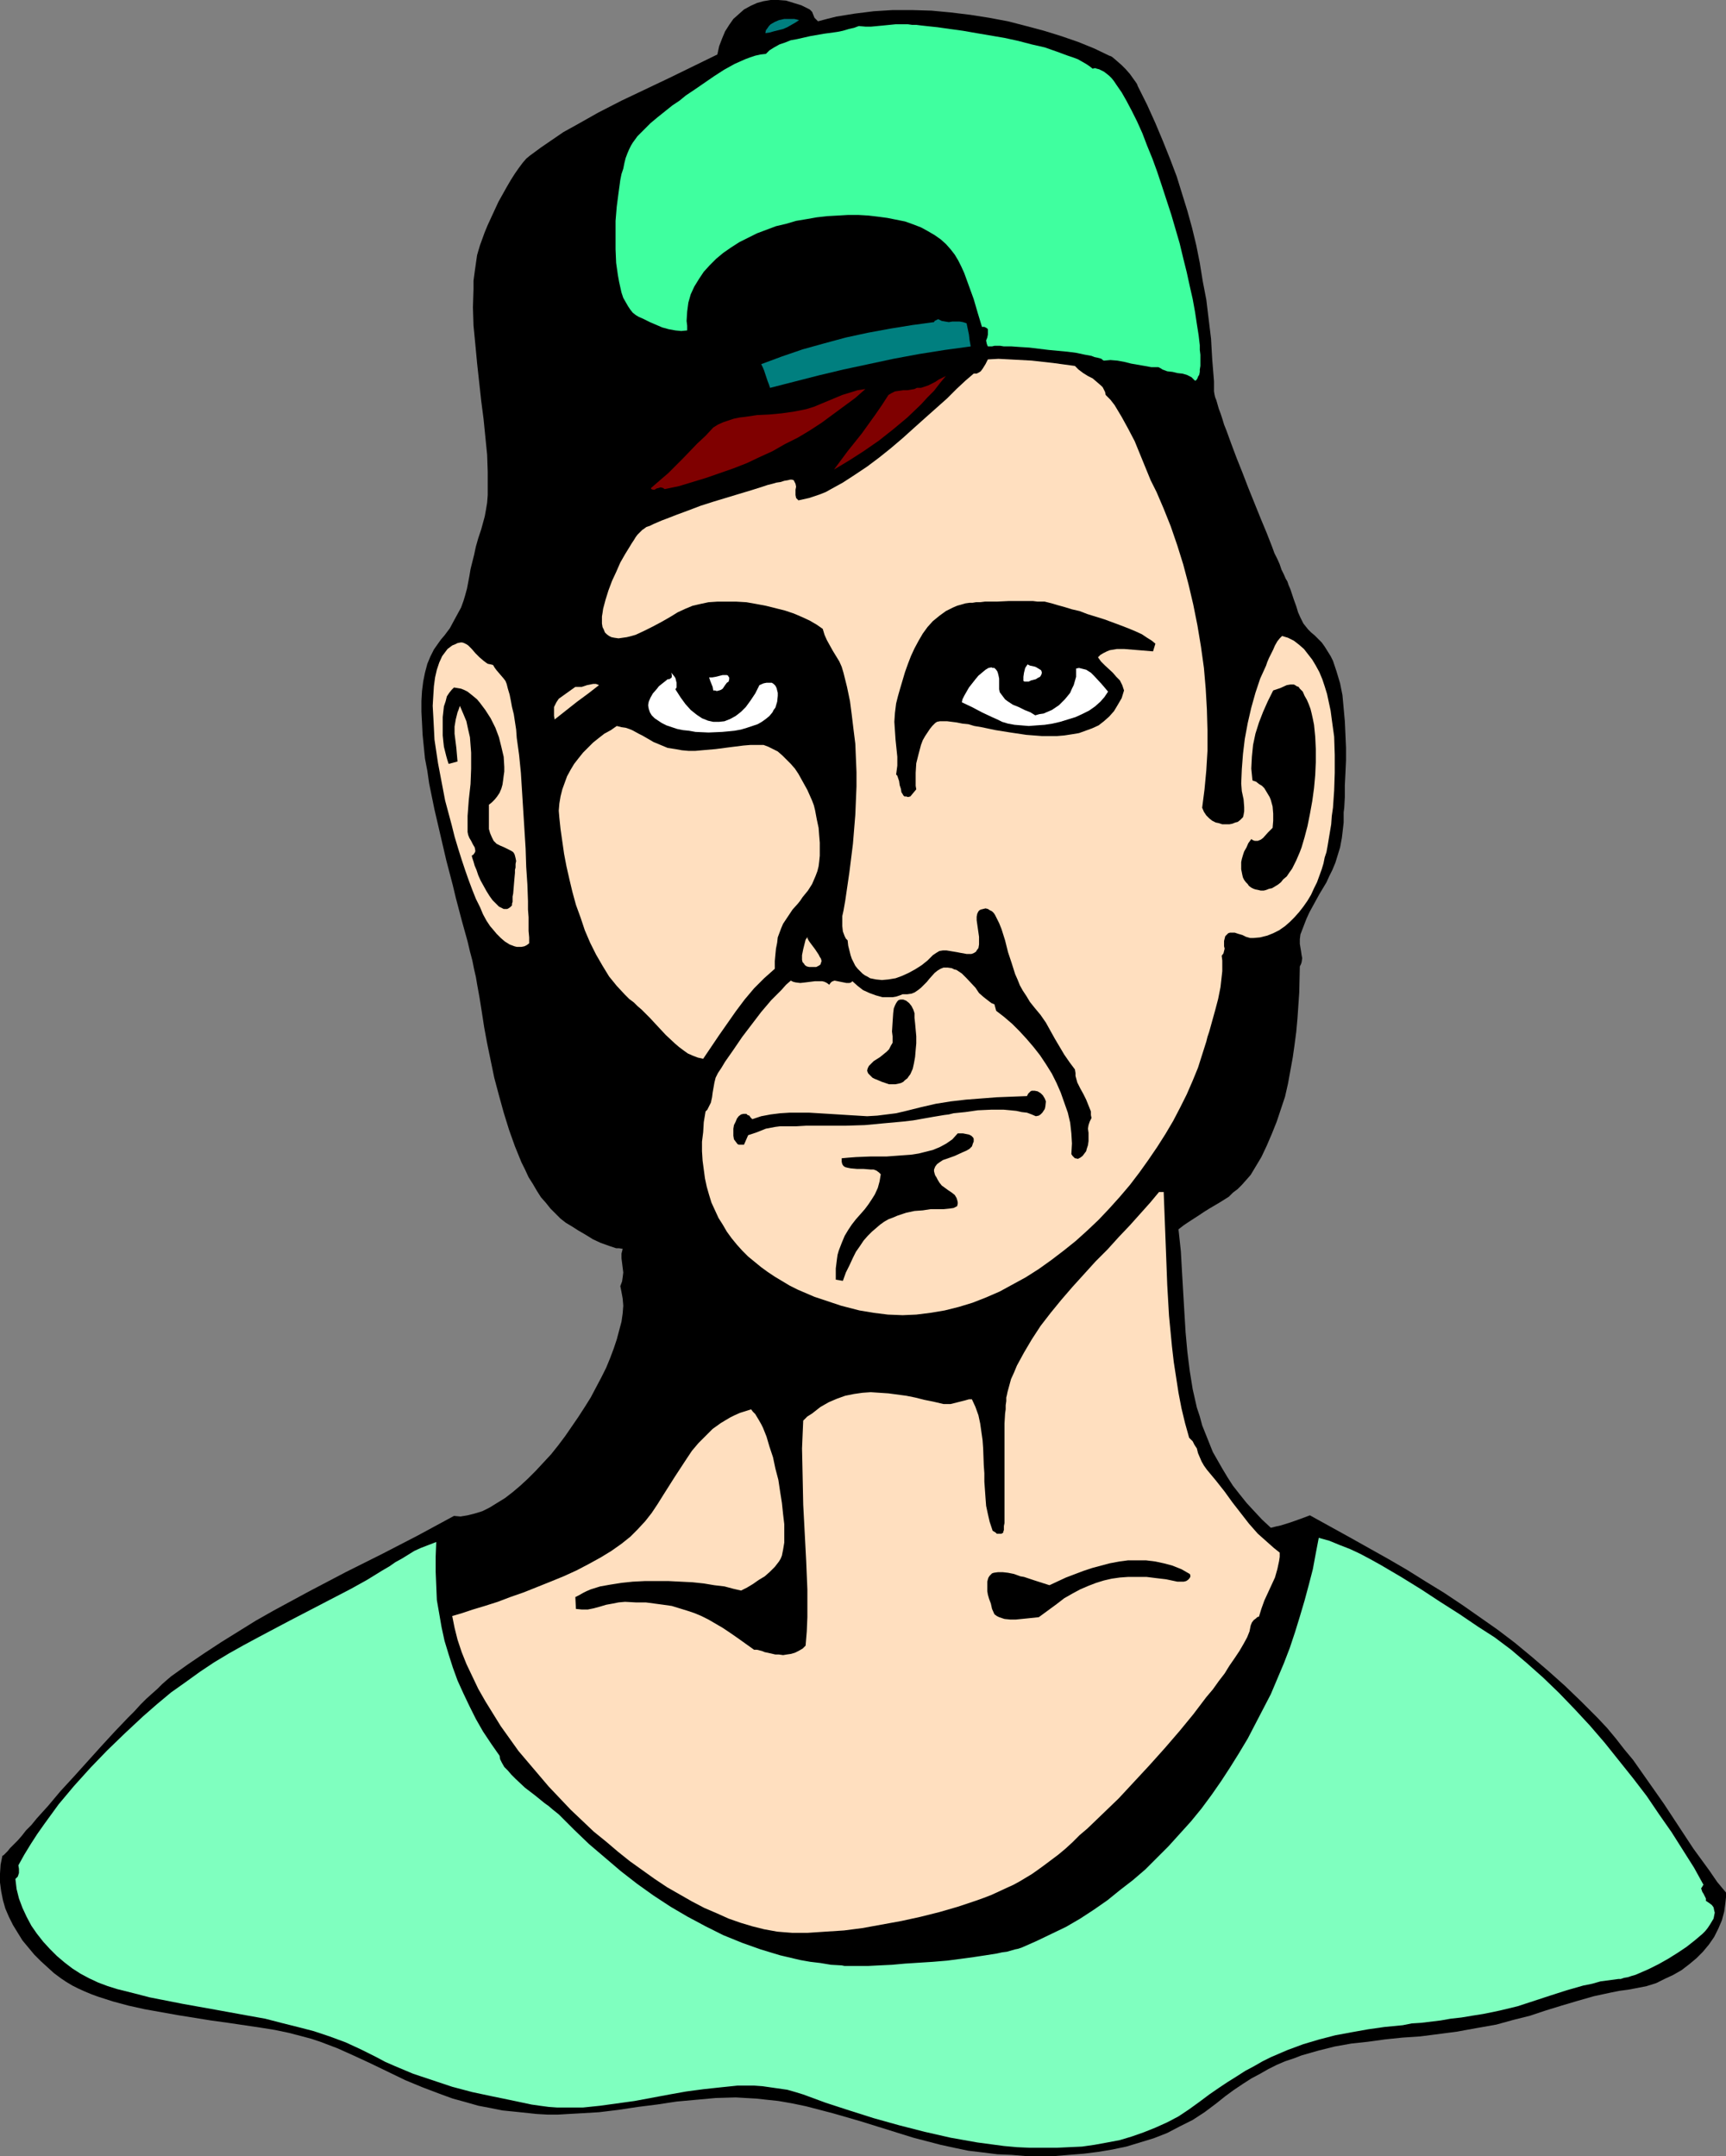 <?xml version="1.0" encoding="UTF-8" standalone="no"?>
<svg
   version="1.0"
   width="124.652mm"
   height="155.668mm"
   id="svg24"
   sodipodi:docname="Green Shirt.wmf"
   xmlns:inkscape="http://www.inkscape.org/namespaces/inkscape"
   xmlns:sodipodi="http://sodipodi.sourceforge.net/DTD/sodipodi-0.dtd"
   xmlns="http://www.w3.org/2000/svg"
   xmlns:svg="http://www.w3.org/2000/svg">
  <rect width="100%" height="100%" fill="#808080" stroke="none"/>
  <sodipodi:namedview
     id="namedview24"
     pagecolor="#ffffff"
     bordercolor="#000000"
     borderopacity="0.25"
     inkscape:showpageshadow="2"
     inkscape:pageopacity="0.0"
     inkscape:pagecheckerboard="0"
     inkscape:deskcolor="#d1d1d1"
     inkscape:document-units="mm" />
  <defs
     id="defs1">
    <pattern
       id="WMFhbasepattern"
       patternUnits="userSpaceOnUse"
       width="6"
       height="6"
       x="0"
       y="0" />
  </defs>
  <path
     style="fill:#000000;fill-opacity:1;fill-rule:evenodd;stroke:none"
     d="m 223.284,5.817 2.423,-0.646 2.585,-0.646 5.009,-0.808 5.17,-0.646 5.17,-0.323 h 5.332 l 5.332,0.162 5.17,0.485 5.332,0.646 5.17,0.808 5.17,0.97 5.009,1.293 4.847,1.293 4.685,1.454 4.685,1.616 4.362,1.778 4.039,1.939 0.485,0.162 0.485,0.323 1.131,0.97 1.293,1.131 1.131,1.131 1.131,1.293 0.808,1.131 0.808,1.131 0.323,0.485 0.162,0.485 2.585,5.171 2.262,5.009 2.1,5.009 1.939,4.848 1.777,4.686 1.454,4.686 1.454,4.686 1.293,4.686 1.131,4.686 0.969,4.848 0.808,5.009 0.969,5.009 0.646,5.333 0.646,5.333 0.323,5.656 0.485,5.979 v 2.747 l 0.162,0.97 0.162,0.646 0.323,0.808 0.323,1.131 0.323,1.131 0.485,1.293 0.485,1.454 0.485,1.616 0.646,1.616 0.646,1.778 0.646,1.778 1.454,3.878 1.616,4.04 1.616,4.201 3.393,8.403 1.616,3.878 1.454,3.717 0.646,1.778 0.808,1.616 0.646,1.454 0.485,1.454 0.646,1.293 0.485,1.131 0.485,0.808 0.323,0.97 0.485,1.131 0.323,0.97 0.646,1.939 0.646,1.778 0.485,1.616 0.646,1.454 0.808,1.616 0.646,0.808 0.646,0.808 0.808,0.808 0.969,0.808 0.969,0.97 0.969,0.97 0.808,1.131 0.808,1.293 0.808,1.293 0.646,1.293 0.485,1.454 0.485,1.454 0.969,3.232 0.646,3.232 0.323,3.555 0.323,3.555 0.162,3.555 0.162,3.717 v 3.393 l -0.162,3.555 -0.162,3.232 v 3.232 l -0.162,2.909 -0.162,1.293 v 1.293 1.454 l -0.162,1.454 -0.323,2.747 -0.485,2.585 -0.646,2.101 -0.646,2.101 -0.808,1.939 -0.808,1.616 -0.808,1.778 -1.939,3.232 -1.777,3.232 -0.969,1.778 -0.808,1.778 -0.808,2.101 -0.808,2.101 -0.162,1.293 v 1.293 l 0.162,0.97 0.162,0.97 0.162,1.131 0.162,0.808 -0.162,1.131 -0.162,0.485 -0.323,0.646 -0.162,7.11 -0.485,7.11 -0.323,3.555 -0.485,3.717 -0.485,3.393 -0.646,3.555 -0.646,3.555 -0.808,3.555 -1.131,3.393 -1.131,3.393 -1.293,3.232 -1.454,3.393 -1.454,3.07 -1.939,3.232 -0.969,1.616 -1.131,1.293 -1.293,1.454 -1.131,1.131 -1.293,0.97 -1.131,1.131 -2.585,1.616 -2.747,1.616 -1.293,0.808 -1.454,0.97 -2.747,1.778 -1.454,0.97 -1.454,1.131 0.646,5.979 0.323,5.817 0.323,5.494 0.323,5.494 0.323,5.333 0.485,5.332 0.646,5.171 0.808,5.009 1.131,5.009 0.808,2.424 0.646,2.424 0.969,2.424 0.969,2.424 0.969,2.424 1.293,2.262 1.293,2.262 1.454,2.424 1.454,2.262 1.777,2.262 1.939,2.424 1.939,2.101 2.262,2.424 2.423,2.262 1.293,-0.323 1.454,-0.323 2.585,-0.808 2.747,-0.97 2.585,-0.97 10.825,5.979 10.663,5.979 5.009,2.909 5.17,3.232 5.009,3.07 4.847,3.232 4.847,3.393 4.847,3.393 4.685,3.555 4.685,3.878 4.524,3.878 4.524,4.04 4.362,4.201 4.524,4.525 2.585,2.747 2.423,2.909 2.262,2.909 2.423,2.909 4.201,5.979 4.201,5.979 4.039,6.14 4.039,6.14 4.362,5.979 2.1,3.07 2.423,2.909 v 1.293 l -0.162,1.454 -0.323,2.424 -0.646,2.424 -0.969,2.262 -1.131,2.262 -1.454,2.101 -1.616,1.939 -1.777,1.778 -1.939,1.616 -2.1,1.616 -2.262,1.293 -2.423,1.131 -2.262,1.131 -2.585,0.808 -2.423,0.485 -2.585,0.485 -2.423,0.323 -2.423,0.485 -4.524,0.97 -4.524,1.293 -4.362,1.293 -4.201,1.293 -4.362,1.454 -4.524,1.131 -4.685,1.293 -2.747,0.485 -2.747,0.485 -5.332,0.97 -5.009,0.646 -5.009,0.646 -4.847,0.323 -4.685,0.485 -4.685,0.646 -4.524,0.485 -4.524,0.808 -4.524,1.131 -4.524,1.293 -2.1,0.808 -2.423,0.808 -2.262,0.97 -2.262,1.131 -2.262,1.293 -2.423,1.293 -2.262,1.454 -2.423,1.616 -2.423,1.778 -2.423,1.939 -3.231,2.424 -3.231,2.101 -3.554,1.778 -3.393,1.778 -3.716,1.454 -3.716,1.131 -3.716,1.131 -3.878,0.808 -3.878,0.646 -3.878,0.485 -4.039,0.323 -3.878,0.323 h -3.878 -4.039 l -3.878,-0.323 -3.878,-0.162 -3.878,-0.485 -4.039,-0.485 -3.878,-0.808 -3.716,-0.808 -3.716,-0.97 -3.716,-0.97 -7.27,-2.262 -7.27,-2.262 -7.27,-2.101 -3.716,-0.97 -3.716,-0.97 -3.878,-0.808 -3.716,-0.646 -3.07,-0.323 -2.908,-0.323 -2.908,-0.162 -2.747,-0.162 -5.493,0.162 -5.332,0.485 -5.332,0.485 -5.332,0.808 -5.17,0.646 -5.332,0.808 -5.332,0.646 -5.493,0.323 -2.908,0.162 -2.747,0.162 h -2.908 l -2.908,-0.162 -3.07,-0.323 -3.07,-0.323 -3.231,-0.323 -3.231,-0.646 -3.393,-0.646 -3.393,-0.97 -3.554,-0.97 -3.554,-1.293 -4.685,-1.778 -4.685,-1.939 -4.685,-2.262 -4.685,-2.262 -4.524,-2.101 -4.685,-2.101 -4.685,-1.778 -2.423,-0.808 -2.423,-0.646 -3.716,-0.97 -3.878,-0.808 -4.039,-0.646 -4.362,-0.646 -4.362,-0.646 -4.685,-0.646 -9.048,-1.454 -4.524,-0.808 -4.524,-0.808 -4.362,-0.97 -4.201,-1.131 -4.039,-1.293 -1.777,-0.646 -1.939,-0.808 -1.777,-0.808 -1.616,-0.808 -1.616,-0.97 -1.454,-0.97 -1.939,-1.454 -1.777,-1.616 -1.777,-1.616 -1.777,-1.778 -1.616,-1.939 -1.616,-1.939 L 4.847,527.433 3.554,525.333 2.423,523.07 1.454,520.808 0.808,518.546 0.323,516.122 0,513.698 v -2.424 l 0.162,-2.424 0.485,-2.424 0.323,-0.162 0.485,-0.485 0.646,-0.646 0.646,-0.808 0.969,-0.97 1.131,-1.131 1.131,-1.293 1.131,-1.454 1.454,-1.454 1.454,-1.778 1.454,-1.616 1.616,-1.778 3.393,-4.04 3.716,-4.04 7.432,-8.241 3.716,-4.04 3.554,-3.717 1.777,-1.778 1.616,-1.778 1.616,-1.616 1.616,-1.454 1.454,-1.293 1.293,-1.293 1.293,-1.131 1.131,-0.97 4.524,-3.232 4.524,-3.07 4.685,-3.07 4.685,-2.909 4.685,-2.909 4.847,-2.747 9.856,-5.333 9.856,-5.171 10.017,-5.009 9.694,-5.009 9.856,-5.333 1.777,0.162 1.939,-0.323 1.939,-0.485 2.1,-0.646 1.939,-0.97 2.1,-1.293 2.1,-1.293 2.1,-1.616 2.1,-1.778 2.1,-1.939 2.1,-2.101 2.1,-2.262 2.1,-2.262 1.939,-2.424 1.939,-2.585 1.777,-2.585 1.777,-2.585 1.777,-2.747 1.616,-2.585 1.454,-2.747 1.454,-2.747 1.293,-2.585 1.131,-2.747 0.969,-2.585 0.808,-2.424 0.646,-2.424 0.646,-2.424 0.323,-2.262 0.162,-2.101 -0.162,-1.939 -0.323,-1.778 -0.323,-1.616 0.485,-1.293 0.162,-1.131 0.162,-1.293 -0.162,-1.293 -0.162,-1.293 -0.162,-1.293 v -1.293 l 0.323,-1.293 -0.969,-0.162 h -0.808 l -0.969,-0.323 -0.969,-0.323 -2.262,-0.808 -2.1,-0.97 -2.1,-1.293 -1.939,-1.131 -1.777,-1.131 -0.808,-0.485 -0.808,-0.485 -1.454,-1.131 -1.293,-1.293 -1.454,-1.454 -1.293,-1.616 -1.293,-1.454 -1.131,-1.778 -1.131,-1.939 -1.131,-1.778 -0.969,-2.101 -0.969,-1.939 -1.777,-4.363 -1.616,-4.525 -1.454,-4.686 -1.293,-4.686 -1.293,-4.848 -0.969,-4.686 -0.969,-4.686 -0.808,-4.363 -0.646,-4.201 -0.646,-4.04 -0.323,-1.778 -0.323,-1.778 -0.323,-1.939 -0.485,-2.101 -0.485,-2.424 -0.646,-2.424 -0.646,-2.747 -0.808,-2.909 -0.808,-2.909 -0.808,-3.07 -0.808,-3.07 -0.808,-3.393 -1.777,-6.787 -1.616,-6.948 -1.616,-6.948 -1.454,-7.11 -0.485,-3.393 -0.646,-3.393 -0.323,-3.232 -0.323,-3.232 -0.162,-3.232 -0.162,-3.07 v -2.909 l 0.162,-2.747 0.323,-2.585 0.485,-2.424 0.646,-2.424 0.808,-1.939 0.969,-1.939 1.131,-1.616 0.808,-1.131 0.969,-1.131 1.454,-1.939 1.131,-2.101 0.969,-1.778 0.969,-1.778 0.646,-1.778 0.485,-1.616 0.485,-1.778 0.646,-3.393 0.323,-1.939 0.485,-1.939 0.485,-1.939 0.485,-2.262 0.646,-2.262 0.808,-2.424 0.485,-1.778 0.485,-1.778 0.323,-1.778 0.323,-1.939 0.162,-2.101 v -2.101 -4.201 l -0.162,-4.686 -0.485,-4.848 -0.485,-4.848 -0.646,-5.009 -1.131,-10.342 -0.485,-5.171 -0.485,-5.009 -0.162,-5.009 0.162,-5.009 V 76.594 l 0.323,-2.424 0.323,-2.262 0.323,-2.262 0.323,-1.131 0.485,-1.616 0.646,-1.778 0.646,-1.778 0.808,-1.939 0.969,-2.101 1.939,-4.201 2.262,-4.04 1.131,-1.939 1.131,-1.778 1.131,-1.616 0.969,-1.293 0.969,-1.131 0.969,-0.808 3.07,-2.262 3.07,-2.101 3.07,-2.101 3.231,-1.778 6.301,-3.555 6.301,-3.232 6.463,-3.07 6.463,-3.07 6.624,-3.232 6.624,-3.232 0.485,-2.262 0.808,-2.101 0.808,-1.939 1.131,-1.778 1.131,-1.616 1.454,-1.293 1.454,-1.293 1.777,-0.97 1.777,-0.808 1.777,-0.485 L 210.359,0 h 2.1 l 2.1,0.162 2.1,0.646 2.1,0.646 2.262,1.131 0.323,0.323 0.323,0.323 0.323,0.808 0.323,0.808 0.485,0.485 z"
     id="path1" />
  <path
     style="fill:#007f7f;fill-opacity:1;fill-rule:evenodd;stroke:none"
     d="m 218.114,5.494 -0.969,0.646 -1.131,0.646 -1.131,0.646 -1.131,0.485 -2.585,0.646 -1.131,0.323 -1.131,0.162 0.162,-0.808 0.485,-0.646 0.323,-0.485 0.485,-0.485 1.131,-0.646 1.131,-0.485 1.454,-0.323 h 1.293 1.454 z"
     id="path2" />
  <path
     style="fill:#3fff9f;fill-opacity:1;fill-rule:evenodd;stroke:none"
     d="m 298.25,18.745 0.646,-0.162 0.485,0.162 0.646,0.162 0.646,0.323 0.646,0.323 0.646,0.485 0.808,0.646 0.646,0.646 0.646,0.808 0.646,0.97 1.454,2.101 1.293,2.262 1.454,2.747 1.454,2.909 1.454,3.232 1.293,3.393 1.454,3.555 1.293,3.555 1.293,3.878 2.585,7.918 2.262,7.756 0.969,4.04 0.969,3.878 0.808,3.717 0.808,3.555 0.646,3.555 0.485,3.232 0.485,3.07 0.323,2.747 v 1.293 l 0.162,1.293 v 0.97 1.131 0.97 l -0.162,0.97 v 0.646 l -0.162,0.808 -0.323,0.485 -0.162,0.485 -0.323,0.485 -0.323,0.162 -0.485,-0.485 -0.485,-0.485 -0.646,-0.323 -0.646,-0.323 -1.131,-0.323 -1.454,-0.162 -1.293,-0.323 -1.454,-0.162 -1.293,-0.485 -0.485,-0.323 -0.646,-0.323 h -1.939 l -1.777,-0.323 -3.716,-0.646 -1.939,-0.485 -1.777,-0.323 -1.939,-0.162 -1.777,0.162 -0.323,-0.162 -0.323,-0.323 -0.485,-0.162 -0.646,-0.162 -0.808,-0.162 -0.808,-0.323 -1.777,-0.323 -2.262,-0.485 -2.423,-0.323 -5.17,-0.485 -5.332,-0.646 -2.585,-0.162 -2.262,-0.162 h -2.1 l -0.969,-0.162 h -1.616 l -0.646,0.162 h -0.646 -0.485 l -0.162,-0.323 -0.162,-0.485 -0.162,-0.808 0.323,-0.808 0.162,-0.808 v -0.808 -0.323 -0.323 l -0.323,-0.323 -0.323,-0.162 -0.323,-0.162 h -0.646 l -1.131,-3.717 -1.131,-3.878 -1.293,-3.555 -1.293,-3.555 -0.808,-1.778 -0.808,-1.616 -0.969,-1.616 -1.131,-1.454 -1.293,-1.454 -1.454,-1.293 -1.616,-1.131 -1.939,-1.131 -1.777,-0.97 -2.1,-0.808 -2.262,-0.808 -2.423,-0.485 -2.423,-0.485 -2.423,-0.323 -2.747,-0.323 -2.747,-0.162 h -2.747 l -2.747,0.162 -2.908,0.162 -2.908,0.323 -2.747,0.485 -2.908,0.485 -2.747,0.808 -2.747,0.646 -2.585,0.97 -2.585,0.97 -2.585,1.293 -2.262,1.131 -2.262,1.454 -2.1,1.454 -1.939,1.616 -1.777,1.778 -1.616,1.778 -1.293,1.939 -1.293,2.101 -0.969,2.101 -0.646,2.262 -0.323,2.424 -0.162,2.585 0.162,1.293 v 1.293 l -1.616,0.162 -1.616,-0.162 -1.777,-0.323 -1.777,-0.485 -3.393,-1.454 -1.616,-0.808 -1.454,-0.646 -0.808,-0.485 -0.808,-0.646 -0.646,-0.808 -0.646,-0.97 -0.646,-1.131 -0.646,-1.131 -0.485,-1.454 -0.323,-1.454 -0.323,-1.454 -0.323,-1.778 -0.485,-3.393 -0.162,-3.717 v -3.878 -3.878 l 0.323,-3.878 0.485,-3.717 0.485,-3.555 0.323,-1.616 0.485,-1.454 0.323,-1.616 0.323,-1.293 0.485,-1.293 0.485,-1.131 0.485,-0.97 0.485,-0.808 1.293,-1.778 1.777,-1.778 1.777,-1.778 1.939,-1.616 4.039,-3.232 1.939,-1.293 1.777,-1.454 2.423,-1.616 2.585,-1.778 2.585,-1.778 2.747,-1.778 2.908,-1.616 2.908,-1.293 1.293,-0.485 1.454,-0.485 1.454,-0.323 1.454,-0.162 0.969,-0.97 1.293,-0.808 1.454,-0.808 1.454,-0.485 1.616,-0.646 1.777,-0.323 3.554,-0.808 3.716,-0.646 3.554,-0.485 1.616,-0.323 1.616,-0.485 1.454,-0.323 1.293,-0.485 1.777,0.162 h 1.616 l 3.393,-0.323 3.231,-0.323 h 1.777 1.616 l 1.131,0.162 h 1.131 l 1.293,0.162 1.454,0.162 3.07,0.323 3.393,0.485 3.554,0.485 3.716,0.646 7.594,1.293 3.716,0.808 3.716,0.97 3.554,0.808 3.231,1.131 3.07,1.131 1.454,0.485 1.293,0.485 1.131,0.646 1.131,0.646 0.969,0.646 z"
     id="path3" />
  <path
     style="fill:#007f7f;fill-opacity:1;fill-rule:evenodd;stroke:none"
     d="m 264.968,94.531 -7.109,0.97 -7.109,1.131 -6.947,1.293 -6.786,1.454 -6.786,1.454 -6.786,1.616 -13.248,3.393 -0.323,-0.97 -0.323,-0.808 -0.969,-2.909 -0.323,-0.808 -0.485,-0.97 5.655,-2.101 5.655,-1.939 5.816,-1.616 5.978,-1.616 5.978,-1.293 6.139,-1.131 5.978,-0.97 5.978,-0.808 0.162,-0.323 0.323,-0.162 0.323,-0.162 0.323,-0.162 0.969,0.485 0.969,0.162 0.969,0.162 0.969,-0.162 h 1.939 l 0.969,0.162 0.969,0.323 0.646,3.07 0.162,1.454 z"
     id="path4" />
  <path
     style="fill:#ffdfbf;fill-opacity:1;fill-rule:evenodd;stroke:none"
     d="m 293.403,99.863 0.969,0.97 1.293,0.97 1.293,0.808 1.293,0.646 1.131,0.97 1.131,0.97 0.485,0.485 0.323,0.646 0.323,0.646 0.162,0.808 1.293,1.293 1.131,1.454 0.969,1.616 0.969,1.616 1.777,3.232 1.777,3.393 2.908,7.11 1.454,3.555 1.616,3.232 1.939,4.525 1.939,4.848 1.777,5.171 1.616,5.171 1.454,5.494 1.293,5.494 1.131,5.656 0.969,5.817 0.808,5.817 0.485,5.656 0.323,5.656 0.162,5.656 v 5.656 l -0.323,5.333 -0.485,5.171 -0.646,5.009 0.485,1.131 0.646,0.97 0.808,0.808 0.808,0.646 0.969,0.485 0.808,0.162 0.969,0.323 h 0.969 0.969 l 0.808,-0.162 0.808,-0.323 0.646,-0.162 0.646,-0.485 0.485,-0.485 0.323,-0.323 0.162,-0.646 0.162,-0.97 v -1.131 l -0.162,-2.101 -0.485,-2.262 -0.162,-2.101 0.162,-3.878 0.323,-4.201 0.485,-4.04 0.808,-4.363 0.969,-4.201 1.131,-4.04 1.293,-3.878 0.808,-1.778 0.808,-1.778 0.323,-0.97 0.485,-1.131 1.131,-2.262 0.485,-1.131 0.646,-1.131 0.646,-0.808 0.646,-0.646 1.616,0.485 1.616,0.808 1.454,1.131 1.293,1.131 1.131,1.454 1.131,1.454 0.969,1.616 0.969,1.778 0.808,1.939 0.646,1.939 0.646,2.101 0.485,2.262 0.485,2.262 0.323,2.424 0.646,4.686 0.162,5.009 v 4.848 l -0.162,4.848 -0.323,4.686 -0.323,2.262 -0.162,2.262 -0.323,1.939 -0.323,1.939 -0.323,1.939 -0.323,1.778 -0.485,1.454 -0.323,1.616 -0.485,1.616 -0.646,1.778 -0.646,1.778 -0.808,1.616 -0.808,1.778 -0.969,1.616 -1.131,1.616 -1.131,1.454 -1.293,1.454 -1.293,1.293 -1.293,1.131 -1.616,1.131 -1.616,0.808 -1.616,0.646 -1.939,0.485 -1.777,0.162 h -0.969 l -1.131,-0.323 -0.969,-0.485 -1.131,-0.323 -0.969,-0.323 h -0.969 -0.323 l -0.485,0.162 -0.323,0.323 -0.485,0.485 -0.162,0.646 -0.162,0.646 v 1.454 l 0.162,0.646 -0.162,0.646 -0.162,0.646 -0.485,0.646 0.162,1.293 v 2.909 l -0.162,1.454 -0.323,2.909 -0.646,3.232 -0.808,3.07 -0.808,2.909 -0.808,2.909 -0.485,1.454 -0.323,1.293 -1.131,3.555 -1.131,3.555 -1.454,3.555 -1.616,3.717 -1.777,3.555 -1.939,3.717 -2.1,3.555 -2.262,3.555 -2.423,3.555 -2.423,3.393 -2.585,3.393 -2.747,3.232 -2.908,3.232 -2.908,3.07 -3.07,2.909 -3.231,2.909 -3.231,2.585 -3.393,2.585 -3.393,2.424 -3.554,2.262 -3.554,1.939 -3.554,1.939 -3.716,1.616 -3.716,1.454 -3.716,1.131 -3.878,0.97 -3.878,0.646 -3.878,0.485 -3.716,0.162 -4.039,-0.162 -3.878,-0.485 -3.878,-0.646 -5.009,-1.293 -2.423,-0.808 -2.423,-0.808 -2.423,-0.808 -2.262,-0.97 -2.262,-0.97 -2.262,-1.131 -4.039,-2.424 -1.939,-1.293 -1.777,-1.293 -1.777,-1.454 -1.777,-1.454 -1.616,-1.616 -1.454,-1.616 -1.454,-1.778 -1.293,-1.778 -1.131,-1.939 -1.131,-1.778 -0.969,-2.101 -0.969,-2.101 -0.646,-2.101 -0.646,-2.262 -0.485,-2.262 -0.323,-2.424 -0.323,-2.424 -0.162,-2.585 v -2.585 l 0.323,-2.585 0.162,-2.747 0.485,-2.909 0.485,-0.485 0.323,-0.646 0.646,-1.293 0.323,-1.454 0.162,-1.293 0.485,-2.747 0.323,-1.293 0.646,-1.293 0.969,-1.454 0.969,-1.616 2.262,-3.232 2.423,-3.555 2.585,-3.393 2.585,-3.393 2.747,-3.232 1.454,-1.454 1.293,-1.293 1.293,-1.454 1.293,-1.131 0.646,0.323 0.646,0.162 1.293,0.162 1.454,-0.162 2.585,-0.323 h 1.293 0.646 l 0.646,0.162 0.646,0.323 0.646,0.485 0.323,-0.485 0.323,-0.323 0.323,-0.162 0.485,-0.162 0.808,0.162 0.808,0.162 0.808,0.162 0.808,0.162 h 0.808 l 0.485,-0.162 0.323,-0.323 1.454,1.293 1.454,1.131 1.777,0.808 1.777,0.646 1.777,0.485 h 1.777 0.969 l 0.969,-0.162 0.969,-0.323 0.808,-0.323 h 1.293 l 1.131,-0.162 0.808,-0.323 0.969,-0.646 0.808,-0.646 0.808,-0.808 0.808,-0.808 0.646,-0.808 1.454,-1.616 0.808,-0.646 0.808,-0.485 0.808,-0.323 h 1.131 l 1.131,0.162 0.646,0.323 0.646,0.162 1.454,0.97 1.293,1.293 2.423,2.585 0.969,1.454 1.293,1.131 1.454,1.131 0.646,0.485 0.808,0.323 0.485,1.778 2.1,1.616 2.262,1.939 1.939,1.939 1.939,2.101 1.939,2.262 1.777,2.262 1.616,2.424 1.616,2.585 1.293,2.585 1.131,2.585 0.969,2.747 0.969,2.747 0.646,2.747 0.323,2.909 0.162,2.747 -0.162,2.909 0.323,0.485 0.323,0.323 0.323,0.323 h 0.162 l 0.646,0.162 0.646,-0.323 0.646,-0.485 0.485,-0.646 0.485,-0.646 0.162,-0.646 0.323,-0.97 0.162,-1.131 v -2.262 l -0.162,-1.131 0.162,-0.97 0.323,-0.97 0.485,-0.97 -0.162,-0.808 v -0.97 l -0.646,-1.616 -0.646,-1.616 -0.808,-1.616 -0.808,-1.454 -0.808,-1.616 -0.485,-1.778 v -0.808 l -0.162,-0.97 -1.454,-1.939 -1.454,-2.101 -2.585,-4.363 -2.423,-4.363 -1.454,-2.101 -1.616,-1.939 -1.293,-1.616 -0.969,-1.616 -0.969,-1.454 -0.808,-1.454 -0.646,-1.616 -0.646,-1.454 -0.969,-3.07 -0.969,-2.909 -0.808,-3.232 -0.969,-3.07 -0.646,-1.616 -0.808,-1.616 -0.323,-0.646 -0.323,-0.485 -0.485,-0.485 -0.646,-0.323 -0.485,-0.323 -0.646,-0.162 -0.646,0.162 -0.646,0.162 -0.323,0.162 -0.323,0.323 -0.323,0.646 -0.162,0.808 v 0.97 l 0.162,1.131 0.162,1.131 0.323,2.262 v 1.131 0.97 l -0.162,0.97 -0.485,0.646 -0.162,0.323 -0.485,0.323 -0.323,0.162 -0.485,0.162 h -0.646 -0.646 l -0.808,-0.162 -0.969,-0.162 -0.808,-0.162 -0.969,-0.162 -1.939,-0.323 h -0.969 l -0.969,0.162 -0.808,0.485 -0.969,0.646 -1.454,1.454 -1.616,1.293 -1.777,1.131 -1.777,0.97 -1.777,0.808 -1.777,0.646 -1.939,0.323 -1.777,0.162 -1.616,-0.162 -0.808,-0.162 -0.808,-0.162 -0.808,-0.485 -0.646,-0.323 -0.646,-0.485 -0.646,-0.646 -0.646,-0.646 -0.646,-0.808 -0.485,-0.97 -0.485,-0.97 -0.323,-0.97 -0.323,-1.293 -0.323,-1.293 -0.162,-1.454 -0.485,-0.485 -0.323,-0.646 -0.485,-1.293 -0.162,-1.454 v -1.293 -1.454 l 0.323,-1.454 0.485,-2.747 1.131,-7.756 0.969,-7.756 0.646,-7.918 0.162,-3.878 0.162,-3.878 v -3.878 l -0.162,-3.878 -0.162,-3.878 -0.485,-3.878 -0.485,-4.04 -0.485,-3.717 -0.808,-3.878 -0.969,-3.878 -0.485,-1.616 -0.646,-1.454 -1.777,-2.909 -1.616,-2.909 -0.646,-1.454 -0.485,-1.616 -1.616,-1.131 -1.939,-1.131 -2.1,-0.97 -2.262,-0.97 -2.423,-0.808 -2.585,-0.646 -2.585,-0.646 -2.585,-0.485 -2.747,-0.485 -2.747,-0.162 h -2.585 -2.585 l -2.423,0.162 -2.262,0.485 -2.1,0.485 -1.939,0.808 -2.1,0.97 -2.1,1.293 -2.262,1.293 -2.423,1.293 -2.262,1.131 -2.423,1.131 -1.131,0.323 -1.293,0.323 -1.131,0.162 -1.131,0.162 -1.131,-0.162 -0.808,-0.162 -0.646,-0.323 -0.646,-0.485 -0.485,-0.485 -0.323,-0.808 -0.323,-0.646 -0.162,-0.97 v -0.808 -1.131 l 0.162,-0.97 0.162,-1.131 0.646,-2.424 0.808,-2.585 0.969,-2.585 1.131,-2.424 1.131,-2.585 1.293,-2.262 1.293,-2.101 0.485,-0.808 0.646,-0.97 0.485,-0.808 0.485,-0.646 0.485,-0.485 0.485,-0.485 0.323,-0.323 0.485,-0.323 0.646,-0.485 0.969,-0.323 0.969,-0.485 1.131,-0.485 1.131,-0.485 1.293,-0.485 2.908,-1.131 3.07,-1.131 3.393,-1.293 3.554,-1.131 6.947,-2.101 3.231,-0.97 3.07,-0.97 1.454,-0.485 1.293,-0.323 1.131,-0.323 1.131,-0.162 0.969,-0.323 0.969,-0.162 0.646,-0.162 h 0.485 l 0.485,0.162 0.162,0.323 0.323,0.646 0.162,0.808 -0.162,0.808 v 0.808 0.646 l 0.162,0.808 0.323,0.323 0.323,0.323 1.454,-0.323 1.454,-0.323 1.454,-0.485 1.454,-0.485 1.616,-0.646 1.454,-0.808 3.231,-1.778 3.231,-2.101 3.393,-2.262 3.231,-2.424 3.231,-2.585 3.231,-2.747 3.231,-2.909 3.07,-2.747 2.908,-2.585 2.908,-2.585 2.585,-2.585 2.423,-2.262 1.131,-0.97 1.131,-0.97 h 0.808 l 0.646,-0.323 0.485,-0.323 0.485,-0.646 0.808,-1.293 0.323,-0.646 0.323,-0.646 2.908,-0.162 3.07,0.162 5.978,0.323 5.816,0.646 z"
     id="path5" />
  <path
     style="fill:#7f0000;fill-opacity:1;fill-rule:evenodd;stroke:none"
     d="m 258.182,102.61 -1.616,1.939 -1.616,2.101 -1.777,1.778 -1.777,1.939 -3.716,3.555 -3.878,3.232 -3.878,3.07 -4.201,2.909 -4.039,2.585 -4.039,2.424 3.716,-5.009 3.878,-4.848 3.716,-5.171 1.777,-2.585 1.777,-2.747 0.808,-0.485 0.969,-0.485 1.131,-0.162 1.131,-0.162 h 1.131 l 0.969,-0.162 0.969,-0.162 0.646,-0.323 h 1.131 l 0.969,-0.323 0.969,-0.323 0.969,-0.485 0.969,-0.485 0.969,-0.646 z"
     id="path6" />
  <path
     style="fill:#7f0000;fill-opacity:1;fill-rule:evenodd;stroke:none"
     d="m 236.209,106.165 -2.747,2.424 -3.07,2.262 -3.07,2.262 -3.07,2.262 -3.231,2.101 -3.231,1.939 -3.554,1.778 -3.393,1.939 -3.554,1.616 -3.393,1.616 -3.716,1.454 -3.716,1.293 -3.716,1.293 -3.716,1.131 -3.716,1.131 -3.878,0.808 -0.485,-0.323 -0.646,-0.162 -0.485,0.162 -0.646,0.162 -0.485,0.323 h -0.485 l -0.323,-0.162 h -0.162 v -0.323 l 2.423,-2.101 2.262,-1.939 2.1,-2.101 1.939,-1.939 3.878,-4.04 2.262,-2.101 2.1,-2.262 1.293,-0.808 1.454,-0.646 1.454,-0.485 1.454,-0.485 1.616,-0.323 1.454,-0.162 3.231,-0.485 3.393,-0.162 3.393,-0.323 3.393,-0.485 1.616,-0.323 1.616,-0.323 2.1,-0.646 1.939,-0.808 3.878,-1.616 1.939,-0.808 2.1,-0.646 2.1,-0.646 z"
     id="path7" />
  <path
     style="fill:#000000;fill-opacity:1;fill-rule:evenodd;stroke:none"
     d="m 315.376,175.65 -0.646,2.101 -1.939,-0.162 -1.939,-0.162 -4.039,-0.323 h -1.939 l -0.969,0.162 -0.969,0.162 -0.808,0.323 -0.969,0.485 -0.808,0.485 -0.646,0.646 0.808,1.131 1.131,1.131 2.1,1.939 0.969,1.131 0.969,0.97 0.646,1.293 0.485,1.454 -0.646,2.101 -1.131,1.939 -0.969,1.616 -1.293,1.454 -1.454,1.293 -1.454,1.131 -1.777,0.808 -1.777,0.646 -1.777,0.646 -1.939,0.323 -2.1,0.323 -1.939,0.162 h -2.1 -2.1 l -4.201,-0.323 -4.362,-0.646 -4.039,-0.646 -3.878,-0.808 -1.939,-0.323 -1.616,-0.485 -1.616,-0.162 -1.616,-0.323 -1.293,-0.162 -1.293,-0.162 h -1.131 -0.808 l -0.808,0.162 -0.485,0.323 -0.808,0.808 -0.646,0.808 -0.646,0.97 -0.646,0.97 -0.646,1.131 -0.485,1.293 -0.646,2.424 -0.646,2.585 -0.162,2.585 v 2.424 1.131 l 0.162,0.97 -1.616,1.939 -0.646,0.162 -0.485,-0.162 h -0.485 l -0.323,-0.323 -0.162,-0.323 -0.323,-0.485 -0.162,-0.97 -0.323,-0.97 -0.162,-1.131 -0.323,-0.97 -0.162,-0.485 -0.323,-0.323 0.323,-2.424 v -2.424 l -0.485,-4.686 -0.162,-2.424 -0.162,-2.424 0.162,-2.424 0.162,-1.293 0.162,-1.293 0.485,-1.939 0.646,-2.262 1.293,-4.363 0.808,-2.262 0.808,-2.101 0.969,-2.101 1.131,-2.101 1.131,-1.939 1.293,-1.778 1.454,-1.616 1.777,-1.454 1.777,-1.293 1.939,-0.97 1.131,-0.485 1.131,-0.323 1.131,-0.323 1.131,-0.162 h 0.808 l 0.969,-0.162 h 1.131 l 1.293,-0.162 h 1.616 1.616 l 3.393,-0.162 h 6.463 l 1.293,0.162 h 1.131 0.808 l 0.646,0.162 1.293,0.323 1.616,0.485 1.777,0.485 2.1,0.646 2.1,0.485 2.1,0.808 4.685,1.454 4.362,1.616 2.1,0.808 1.939,0.808 1.777,0.808 1.454,0.97 1.293,0.808 z"
     id="path8" />
  <path
     style="fill:#ffdfbf;fill-opacity:1;fill-rule:evenodd;stroke:none"
     d="m 134.584,181.467 0.485,0.808 0.485,0.646 0.969,1.131 0.969,1.131 0.485,0.646 0.323,0.808 0.323,1.293 0.485,1.616 0.323,1.616 0.323,1.778 0.485,1.939 0.323,2.101 0.323,2.101 0.162,2.262 0.646,4.686 0.485,4.848 0.323,5.171 0.323,5.171 0.646,10.342 0.162,5.009 0.323,4.848 0.162,4.525 v 2.262 l 0.162,2.101 v 1.939 1.778 l 0.162,1.778 v 1.616 l -0.646,0.485 -0.646,0.323 -0.808,0.162 h -0.646 -0.646 l -0.646,-0.162 -1.293,-0.485 -1.293,-0.808 -1.131,-0.97 -1.131,-1.131 -0.808,-0.97 -0.969,-1.131 -0.969,-1.454 -0.969,-1.778 -0.808,-1.939 -1.131,-2.262 -0.969,-2.424 -0.969,-2.585 -0.969,-2.747 -0.969,-2.909 -0.969,-3.07 -0.969,-3.232 -0.808,-3.232 -1.777,-6.625 -1.293,-6.787 -0.646,-3.393 -0.485,-3.232 -0.485,-3.232 -0.162,-3.232 -0.162,-3.07 -0.162,-2.909 0.162,-2.747 0.162,-2.585 0.323,-2.424 0.485,-2.101 0.646,-1.939 0.808,-1.778 0.485,-0.646 0.485,-0.646 0.485,-0.646 1.293,-0.97 0.808,-0.323 0.646,-0.323 0.808,-0.162 h 0.485 l 0.485,0.162 0.646,0.323 0.485,0.323 0.969,0.97 0.969,1.131 1.131,1.131 1.131,0.97 0.646,0.485 0.485,0.323 0.808,0.162 z"
     id="path9" />
  <path
     style="fill:#ffffff;fill-opacity:1;fill-rule:evenodd;stroke:none"
     d="m 184.346,188.092 1.454,2.262 1.293,1.778 1.454,1.616 1.616,1.293 1.454,0.97 1.616,0.646 1.454,0.323 h 1.616 l 1.454,-0.162 1.616,-0.646 1.454,-0.808 1.454,-1.131 1.293,-1.293 1.293,-1.778 1.293,-1.939 1.131,-2.262 1.131,-0.485 0.808,-0.162 h 0.808 0.646 l 0.485,0.323 0.485,0.485 0.323,0.646 0.162,0.646 0.162,0.646 v 0.808 l -0.162,1.616 -0.485,1.616 -0.485,0.646 -0.323,0.646 -0.808,0.97 -0.969,0.808 -1.131,0.808 -1.131,0.646 -1.454,0.485 -1.454,0.485 -1.616,0.485 -1.777,0.323 -1.616,0.162 -1.777,0.162 -3.716,0.162 -3.554,-0.162 -1.777,-0.323 -1.616,-0.162 -1.616,-0.323 -1.454,-0.485 -1.454,-0.485 -1.293,-0.646 -0.969,-0.646 -0.969,-0.646 -0.808,-0.808 -0.485,-0.808 -0.323,-0.97 -0.162,-0.97 0.162,-0.97 0.485,-1.131 0.646,-1.131 1.131,-1.293 0.485,-0.646 0.808,-0.646 0.808,-0.646 0.808,-0.646 h 0.485 l 0.162,-0.162 0.323,-0.162 0.162,-0.323 v -0.485 l -0.162,-0.646 0.808,0.97 0.323,0.485 0.162,0.646 0.162,0.646 v 0.646 0.646 z"
     id="path10" />
  <path
     style="fill:#ffffff;fill-opacity:1;fill-rule:evenodd;stroke:none"
     d="m 198.887,185.991 -0.485,0.323 -0.485,0.646 -0.646,0.97 -0.485,0.323 -0.485,0.162 -0.646,0.162 -0.485,-0.162 h -0.485 l -0.162,-0.97 -0.323,-0.808 -0.323,-0.808 -0.323,-0.97 h 0.808 l 0.969,-0.162 1.939,-0.485 h 0.808 0.323 l 0.323,0.162 0.162,0.323 0.162,0.162 v 0.485 z"
     id="path11" />
  <path
     style="fill:#ffffff;fill-opacity:1;fill-rule:evenodd;stroke:none"
     d="m 279.347,185.83 v -1.131 l 0.162,-1.131 0.323,-1.293 0.323,-0.485 0.323,-0.485 0.646,0.323 0.808,0.162 0.646,0.162 0.323,0.162 0.808,0.485 0.485,0.323 0.162,0.485 v 0.323 l -0.162,0.485 -0.323,0.485 -0.646,0.323 -0.485,0.323 -1.293,0.323 -0.646,0.323 h -0.646 -0.485 z"
     id="path12" />
  <path
     style="fill:#ffffff;fill-opacity:1;fill-rule:evenodd;stroke:none"
     d="m 282.578,195.202 1.131,-0.323 1.131,-0.162 1.131,-0.485 1.131,-0.485 0.969,-0.646 0.969,-0.646 0.808,-0.808 0.808,-0.808 0.808,-0.97 0.646,-0.808 0.485,-1.131 0.485,-0.97 0.323,-1.131 0.323,-1.131 v -1.131 -1.131 l 0.808,-0.162 0.646,0.162 0.646,0.162 0.646,0.162 1.293,0.808 0.969,0.97 1.939,2.101 0.969,1.131 0.808,0.97 -0.969,1.454 -1.131,1.293 -1.454,1.293 -1.616,1.131 -1.939,0.97 -1.777,0.808 -2.1,0.646 -2.1,0.646 -2.1,0.485 -2.1,0.323 -2.262,0.162 -2.1,0.162 -1.939,-0.162 -1.939,-0.162 -1.777,-0.323 -1.616,-0.485 -1.293,-0.646 -1.454,-0.646 -2.747,-1.293 -2.747,-1.454 -2.747,-1.293 0.162,-0.808 0.485,-0.97 0.646,-1.131 0.646,-1.131 1.777,-2.262 0.808,-0.97 0.969,-0.808 0.969,-0.808 0.808,-0.485 0.808,-0.162 0.323,0.162 h 0.485 l 0.162,0.162 0.323,0.323 0.323,0.485 0.162,0.485 0.162,0.646 0.162,0.808 v 0.808 1.131 0.97 l 0.162,0.808 0.485,0.646 0.485,0.646 0.485,0.646 0.646,0.485 1.454,0.97 1.616,0.646 1.616,0.808 1.616,0.646 z"
     id="path13" />
  <path
     style="fill:#000000;fill-opacity:1;fill-rule:evenodd;stroke:none"
     d="m 133.453,219.602 v 1.293 3.878 1.454 l 0.323,1.131 0.485,1.131 0.485,0.97 0.485,0.485 0.323,0.323 0.969,0.485 1.131,0.485 0.969,0.485 0.969,0.485 0.485,0.323 0.323,0.485 0.162,0.485 0.162,0.646 0.162,0.808 -0.162,0.808 v 0.323 0.646 l -0.162,0.646 v 0.808 l -0.162,1.778 -0.162,1.939 -0.162,1.939 -0.162,0.808 v 0.808 0.646 l -0.162,0.485 v 0.485 l -0.162,0.162 -0.323,0.323 -0.485,0.323 -0.323,0.162 h -0.485 -0.485 l -0.323,-0.162 -0.969,-0.485 -0.808,-0.808 -0.969,-0.97 -0.808,-1.131 -0.808,-1.293 -1.616,-2.909 -0.646,-1.454 -0.485,-1.454 -0.485,-1.131 -0.323,-1.131 -0.323,-0.97 -0.162,-0.646 0.485,-0.323 0.323,-0.485 0.162,-0.323 v -0.323 l -0.162,-0.808 -0.485,-0.808 -0.485,-0.97 -0.485,-0.808 -0.323,-0.808 -0.162,-0.808 v -4.363 l 0.323,-4.363 0.485,-4.363 0.162,-4.201 v -4.363 l -0.162,-2.101 -0.162,-2.101 -0.485,-2.101 -0.485,-2.262 -0.808,-1.939 -0.969,-2.262 -0.323,0.97 -0.323,0.808 -0.485,1.939 -0.323,1.939 v 1.939 l 0.485,3.878 0.323,3.717 -2.423,0.646 -0.323,-0.97 -0.323,-1.131 -0.323,-1.293 -0.323,-1.293 -0.162,-1.454 -0.162,-1.616 v -3.232 -1.778 l 0.162,-1.454 0.162,-1.454 0.485,-1.454 0.323,-1.293 0.646,-0.97 0.646,-0.808 0.646,-0.646 0.969,0.162 0.969,0.162 0.808,0.323 0.969,0.485 0.808,0.646 0.808,0.646 0.969,0.808 0.808,0.97 1.454,1.939 1.454,2.262 1.293,2.585 0.969,2.585 0.646,2.585 0.646,2.747 0.162,2.747 v 1.293 l -0.162,1.131 -0.162,1.293 -0.162,1.131 -0.323,1.131 -0.485,1.131 -0.646,0.97 -0.646,0.808 -0.808,0.808 z"
     id="path14" />
  <path
     style="fill:#ffdfbf;fill-opacity:1;fill-rule:evenodd;stroke:none"
     d="m 163.504,186.961 -2.908,2.262 -3.07,2.262 -6.139,4.848 -0.162,-0.97 v -0.97 -0.808 -0.646 l 0.323,-0.646 0.323,-0.646 0.646,-0.97 1.131,-0.808 1.131,-0.808 1.131,-0.808 1.131,-0.808 h 0.969 0.808 l 1.454,-0.485 0.808,-0.162 0.808,-0.162 h 0.808 z"
     id="path15" />
  <path
     style="fill:#000000;fill-opacity:1;fill-rule:evenodd;stroke:none"
     d="m 341.55,228.975 0.485,0.323 0.485,0.162 h 0.323 0.485 l 0.808,-0.323 0.646,-0.485 1.293,-1.454 0.646,-0.646 0.646,-0.646 0.162,-1.939 v -1.939 l -0.162,-1.939 -0.485,-1.778 -0.323,-0.808 -0.485,-0.808 -0.485,-0.808 -0.485,-0.808 -0.646,-0.646 -0.808,-0.485 -0.808,-0.646 -0.969,-0.323 -0.162,-1.616 -0.162,-1.616 0.162,-3.232 0.323,-3.232 0.646,-3.07 0.969,-3.07 1.131,-2.909 1.293,-2.909 1.454,-2.909 0.969,-0.323 0.969,-0.323 1.777,-0.808 0.969,-0.162 h 0.969 l 0.323,0.162 0.485,0.323 0.485,0.162 0.323,0.485 0.808,0.808 0.485,1.131 0.646,1.131 0.485,1.131 0.485,1.293 0.323,1.293 0.323,1.454 0.323,1.616 0.323,3.232 0.162,3.393 v 3.555 l -0.162,3.555 -0.323,3.555 -0.485,3.555 -0.646,3.555 -0.646,3.232 -0.808,3.07 -0.808,2.747 -0.485,1.293 -0.485,1.131 -0.485,1.131 -0.485,0.97 -0.646,1.293 -0.808,1.131 -0.646,0.97 -0.969,0.808 -0.646,0.808 -0.808,0.646 -0.808,0.485 -0.808,0.485 -0.808,0.162 -0.808,0.323 -0.646,0.162 h -0.808 l -0.646,-0.162 -0.808,-0.162 -0.485,-0.162 -0.646,-0.323 -0.646,-0.485 -0.323,-0.485 -0.485,-0.485 -0.485,-0.646 -0.323,-0.646 -0.162,-0.646 -0.162,-0.808 -0.162,-0.808 v -0.97 -0.97 l 0.162,-0.808 0.323,-1.131 0.323,-0.97 0.646,-1.131 0.485,-1.131 z"
     id="path16" />
  <path
     style="fill:#ffdfbf;fill-opacity:1;fill-rule:evenodd;stroke:none"
     d="m 211.489,264.363 -2.908,2.585 -2.747,2.747 -2.585,3.07 -2.423,3.232 -4.524,6.464 -4.362,6.464 -1.454,-0.323 -1.293,-0.485 -1.454,-0.646 -1.131,-0.808 -1.293,-0.97 -1.131,-0.97 -2.423,-2.262 -2.262,-2.424 -2.1,-2.262 -2.262,-2.262 -1.131,-0.97 -0.969,-0.97 -1.293,-0.97 -1.131,-1.131 -2.262,-2.424 -2.1,-2.585 -1.777,-2.909 -1.777,-3.07 -1.616,-3.232 -1.454,-3.393 -1.131,-3.393 -1.293,-3.555 -0.969,-3.555 -0.808,-3.393 -0.808,-3.555 -0.646,-3.393 -0.485,-3.393 -0.485,-3.393 -0.323,-3.07 -0.162,-1.939 0.162,-1.939 0.323,-1.939 0.485,-1.939 0.646,-1.778 0.646,-1.778 0.969,-1.778 0.969,-1.616 1.131,-1.454 1.293,-1.616 1.293,-1.293 1.454,-1.454 1.616,-1.293 1.454,-1.131 1.777,-0.97 1.616,-1.131 1.293,0.323 1.131,0.162 0.969,0.323 0.808,0.323 1.777,0.97 0.969,0.485 1.131,0.646 1.939,1.131 1.939,0.808 1.939,0.808 2.1,0.323 1.777,0.323 1.777,0.162 h 1.939 l 1.777,-0.162 3.716,-0.323 3.716,-0.485 3.878,-0.485 1.939,-0.162 h 2.1 1.454 l 1.293,0.485 1.293,0.646 1.293,0.646 1.293,1.131 1.131,1.131 1.131,1.131 1.131,1.293 0.969,1.454 0.808,1.454 1.616,2.909 0.646,1.454 0.646,1.454 0.485,1.293 0.323,1.293 0.485,2.585 0.485,2.262 0.162,2.101 0.162,1.939 v 1.939 1.616 l -0.162,1.616 -0.162,1.293 -0.323,1.293 -0.485,1.293 -0.485,1.131 -0.485,1.131 -1.131,1.778 -1.454,1.778 -0.646,0.97 -0.646,0.808 -1.454,1.616 -1.293,1.939 -1.293,1.939 -0.485,1.131 -0.485,1.293 -0.485,1.293 -0.162,1.454 -0.323,1.616 -0.162,1.616 -0.162,1.778 z"
     id="path17" />
  <path
     style="fill:#ffdfbf;fill-opacity:1;fill-rule:evenodd;stroke:none"
     d="m 220.376,255.637 v 0.323 l 0.323,0.646 0.323,0.485 0.485,0.646 0.969,1.293 0.969,1.454 0.323,0.646 0.323,0.485 0.162,0.646 -0.162,0.485 -0.162,0.485 -0.485,0.323 -0.646,0.323 h -1.131 -0.808 l -0.646,-0.162 -0.485,-0.323 -0.323,-0.485 -0.323,-0.323 -0.162,-0.646 v -0.646 -0.646 l 0.323,-1.616 0.323,-1.293 0.323,-1.293 0.323,-0.485 z"
     id="path18" />
  <path
     style="fill:#000000;fill-opacity:1;fill-rule:evenodd;stroke:none"
     d="m 249.619,276.482 v 1.293 l 0.162,1.454 0.162,1.778 0.162,1.778 v 1.939 l -0.162,1.778 -0.162,1.939 -0.323,1.778 -0.323,1.454 -0.646,1.454 -0.485,0.646 -0.323,0.485 -0.646,0.485 -0.485,0.485 -0.646,0.323 -0.646,0.162 -0.808,0.162 h -0.808 -0.969 l -0.969,-0.323 -0.969,-0.323 -1.131,-0.485 -0.808,-0.323 -0.646,-0.323 -0.485,-0.485 -0.323,-0.323 -0.323,-0.323 -0.162,-0.323 -0.162,-0.485 0.162,-0.646 0.323,-0.646 0.646,-0.646 0.646,-0.646 1.777,-1.131 1.777,-1.454 0.646,-0.646 0.485,-0.97 0.485,-0.808 v -0.808 -0.97 l -0.162,-1.293 0.162,-2.585 0.162,-2.424 0.162,-1.293 0.323,-0.808 0.323,-0.646 0.323,-0.485 0.323,-0.323 0.485,-0.162 h 0.323 0.485 l 0.808,0.323 0.808,0.646 0.646,0.808 0.485,0.97 z"
     id="path19" />
  <path
     style="fill:#000000;fill-opacity:1;fill-rule:evenodd;stroke:none"
     d="m 285.487,300.559 -0.162,1.454 -0.162,0.646 -0.323,0.485 -0.323,0.485 -0.485,0.485 -0.485,0.323 -0.808,0.162 -1.131,-0.485 -1.293,-0.485 -1.454,-0.162 -1.454,-0.323 -1.616,-0.162 -1.777,-0.162 h -3.554 l -3.554,0.162 -3.393,0.485 -1.616,0.162 -1.616,0.162 -1.293,0.323 -1.293,0.162 -2.908,0.485 -2.747,0.485 -2.747,0.485 -2.747,0.323 -5.332,0.485 -5.17,0.485 -5.17,0.162 h -5.332 -5.493 l -2.747,0.162 h -3.07 -1.293 l -1.293,0.162 -2.585,0.485 -2.423,0.97 -2.423,0.808 -1.131,2.585 h -0.485 -0.485 -0.485 l -0.323,-0.162 -0.485,-0.646 -0.485,-0.646 -0.162,-0.97 v -0.808 -1.131 l 0.162,-0.97 0.485,-0.97 0.323,-0.808 0.485,-0.646 0.646,-0.485 0.646,-0.162 h 0.485 0.323 l 0.323,0.323 0.485,0.162 0.323,0.485 0.485,0.485 2.423,-0.808 2.585,-0.485 2.585,-0.323 2.585,-0.162 h 2.585 2.747 l 5.332,0.323 5.17,0.323 5.332,0.323 2.747,-0.162 2.585,-0.323 2.585,-0.323 2.747,-0.646 3.878,-0.97 4.201,-0.97 4.039,-0.646 4.201,-0.485 4.201,-0.323 4.201,-0.323 8.24,-0.323 0.323,-0.646 0.323,-0.323 0.323,-0.323 0.323,-0.162 h 0.485 0.323 l 0.808,0.162 0.808,0.485 0.646,0.646 0.485,0.808 z"
     id="path20" />
  <path
     style="fill:#000000;fill-opacity:1;fill-rule:evenodd;stroke:none"
     d="m 261.252,329.161 -0.323,0.162 -0.646,0.323 -1.131,0.162 -1.616,0.162 h -1.777 -1.777 l -2.1,0.323 -2.262,0.162 -2.262,0.485 -2.423,0.808 -1.131,0.485 -1.293,0.485 -1.131,0.646 -1.131,0.808 -1.131,0.97 -1.131,0.97 -1.131,1.131 -1.131,1.293 -0.969,1.454 -1.131,1.616 -0.808,1.616 -0.969,2.101 -0.969,1.939 -0.808,2.262 -1.939,-0.323 v -1.616 -1.454 l 0.162,-1.293 0.162,-1.293 0.162,-1.131 0.323,-1.131 0.808,-2.101 0.808,-1.939 0.969,-1.616 0.969,-1.454 1.131,-1.454 1.293,-1.454 1.131,-1.293 0.969,-1.293 0.969,-1.454 0.808,-1.293 0.808,-1.778 0.485,-1.778 0.323,-1.939 -0.485,-0.485 -0.646,-0.485 -0.808,-0.323 h -0.808 l -1.939,-0.162 h -1.777 l -1.777,-0.162 -0.808,-0.162 -0.646,-0.162 -0.485,-0.323 -0.323,-0.485 -0.162,-0.646 v -0.97 l 1.777,-0.162 2.1,-0.162 4.039,-0.162 h 4.362 l 4.362,-0.323 2.262,-0.162 2.1,-0.323 1.939,-0.485 1.939,-0.485 1.939,-0.808 1.777,-0.97 1.616,-1.131 1.454,-1.616 h 0.646 0.808 l 0.808,0.162 0.808,0.162 0.646,0.323 0.485,0.485 0.162,0.323 v 0.323 0.485 l -0.162,0.323 -0.323,0.97 -0.646,0.646 -0.808,0.485 -1.131,0.485 -2.1,0.97 -2.262,0.808 -0.969,0.323 -0.969,0.646 -0.646,0.485 -0.485,0.646 -0.323,0.808 v 0.485 l 0.162,0.646 0.162,0.485 0.323,0.485 0.323,0.646 0.485,0.808 0.646,0.808 1.777,1.293 0.969,0.646 0.808,0.646 0.485,0.808 0.162,0.485 0.162,0.646 v 0.485 z"
     id="path21" />
  <path
     style="fill:#ffdfbf;fill-opacity:1;fill-rule:evenodd;stroke:none"
     d="m 317.638,325.283 0.646,16.805 0.323,8.564 0.485,8.403 0.808,8.403 0.485,4.201 0.646,4.201 0.646,4.201 0.808,4.201 0.969,4.04 1.131,4.04 0.969,0.97 0.485,0.97 0.646,0.97 0.323,1.293 0.485,1.131 0.485,1.131 0.646,1.131 0.808,1.131 2.423,2.909 2.423,3.07 2.1,2.909 2.262,2.909 2.262,2.909 2.423,2.747 1.454,1.293 1.454,1.293 1.454,1.293 1.616,1.293 v 1.131 l -0.162,1.131 -0.485,2.262 -0.646,2.262 -0.969,2.101 -1.939,4.201 -0.808,2.262 -0.646,2.101 -0.485,0.162 -0.323,0.323 -0.646,0.485 -0.485,0.646 -0.323,0.808 -0.323,1.616 -0.323,0.808 -0.323,0.808 -0.969,1.778 -1.131,1.939 -1.293,1.939 -1.454,2.101 -1.293,2.101 -1.616,2.101 -1.616,2.262 -1.777,2.101 -3.554,4.686 -3.716,4.525 -4.039,4.686 -4.201,4.686 -4.201,4.525 -4.201,4.525 -4.362,4.201 -4.201,4.04 -2.1,1.778 -1.939,1.939 -1.939,1.778 -1.939,1.616 -1.939,1.454 -1.939,1.454 -1.777,1.293 -1.616,1.131 -1.616,0.97 -1.616,0.97 -1.777,0.97 -1.777,0.808 -2.1,0.97 -2.1,0.97 -2.1,0.808 -2.262,0.808 -4.847,1.616 -5.009,1.454 -5.17,1.293 -5.17,1.131 -5.332,0.97 -5.332,0.97 -5.009,0.646 -5.009,0.323 -2.423,0.162 -2.423,0.162 h -4.362 l -2.1,-0.162 -1.939,-0.162 -1.777,-0.323 -1.777,-0.323 -3.231,-0.808 -3.231,-0.97 -3.231,-1.131 -3.231,-1.454 -3.393,-1.454 -3.393,-1.778 -3.393,-1.939 -3.393,-1.939 -3.393,-2.262 -3.393,-2.424 -3.393,-2.424 -3.231,-2.585 -3.231,-2.747 -3.393,-2.747 -3.231,-3.07 -3.07,-2.909 -2.908,-3.07 -3.07,-3.232 -2.747,-3.232 -2.747,-3.232 -2.747,-3.232 -2.423,-3.393 -2.423,-3.393 -2.1,-3.393 -2.1,-3.393 -1.939,-3.393 -1.616,-3.393 -1.616,-3.393 -1.293,-3.232 -1.131,-3.393 -0.808,-3.232 -0.646,-3.232 2.747,-0.808 2.908,-0.97 3.231,-0.97 3.554,-1.131 3.393,-1.293 3.716,-1.293 7.27,-2.909 3.554,-1.454 3.554,-1.616 3.393,-1.778 3.231,-1.778 2.908,-1.778 2.747,-1.939 2.423,-1.939 0.969,-0.97 0.969,-0.97 2.1,-2.262 1.777,-2.262 1.616,-2.424 1.616,-2.585 3.07,-4.848 3.07,-4.686 1.616,-2.424 1.777,-2.101 1.939,-1.939 1.939,-1.939 2.262,-1.616 2.423,-1.454 1.293,-0.646 1.454,-0.646 3.07,-0.97 0.485,0.646 0.646,0.646 0.485,0.808 0.485,0.808 0.646,1.131 0.485,0.97 0.969,2.424 0.808,2.747 0.969,2.909 0.646,3.07 0.808,3.07 0.485,3.232 0.485,3.07 0.323,3.07 0.323,2.747 v 2.585 1.293 1.131 l -0.162,0.97 -0.162,0.97 -0.162,0.808 -0.162,0.808 -0.323,0.808 -0.485,0.808 -1.131,1.454 -1.293,1.293 -1.454,1.293 -1.616,0.97 -1.616,1.131 -1.616,0.97 -1.616,0.808 -2.1,-0.485 -2.423,-0.646 -2.747,-0.323 -2.908,-0.485 -3.07,-0.323 -3.231,-0.162 -3.231,-0.162 h -3.393 -3.231 l -3.231,0.162 -3.07,0.323 -3.07,0.485 -2.747,0.485 -2.585,0.808 -1.131,0.485 -0.969,0.485 -1.131,0.646 -0.969,0.485 0.162,3.232 1.616,0.162 h 1.616 l 1.616,-0.323 1.777,-0.485 1.616,-0.485 1.777,-0.323 1.616,-0.323 1.777,-0.162 2.908,0.162 h 2.747 l 2.423,0.323 2.423,0.323 2.262,0.323 2.1,0.646 2.1,0.646 1.939,0.646 1.939,0.808 1.939,0.97 1.939,1.131 1.939,1.131 1.939,1.293 2.1,1.454 2.262,1.616 2.262,1.616 h 0.323 0.485 l 0.646,0.162 0.646,0.162 0.808,0.323 0.808,0.162 2.1,0.485 h 0.969 l 1.131,0.162 0.969,-0.162 1.131,-0.162 1.131,-0.323 0.969,-0.485 1.131,-0.646 0.808,-0.808 0.323,-3.878 0.162,-3.878 v -7.595 l -0.323,-7.756 -0.808,-15.351 -0.162,-7.756 -0.162,-7.595 0.162,-3.878 0.162,-3.717 1.131,-1.131 1.293,-0.808 2.262,-1.778 2.262,-1.293 2.262,-0.97 2.262,-0.808 2.423,-0.485 2.262,-0.323 2.262,-0.162 2.423,0.162 2.423,0.162 2.423,0.323 2.423,0.323 2.423,0.485 2.585,0.646 2.423,0.485 2.747,0.646 h 0.969 0.969 l 1.939,-0.485 1.939,-0.485 1.131,-0.323 h 0.808 l 0.969,2.101 0.808,2.262 0.485,2.262 0.323,2.262 0.323,2.262 0.162,2.262 0.162,4.525 0.162,2.262 v 2.262 l 0.323,4.525 0.162,2.101 0.485,2.262 0.485,2.101 0.646,1.939 0.162,0.485 0.808,0.485 0.323,0.323 h 0.485 0.485 0.323 l 0.485,-0.323 v -0.323 l 0.162,-0.323 v -0.485 -0.646 l 0.162,-0.808 v -0.97 -0.97 -22.3 -2.909 l 0.162,-2.747 0.162,-1.131 v -1.131 l 0.162,-1.131 v -0.97 l 0.162,-0.646 0.162,-0.808 0.485,-1.778 0.485,-1.778 0.808,-1.778 0.808,-1.939 1.939,-3.555 2.1,-3.555 2.423,-3.717 2.747,-3.555 2.908,-3.555 3.07,-3.555 6.301,-6.948 3.231,-3.232 3.07,-3.393 3.07,-3.232 2.747,-3.07 2.747,-3.07 2.423,-2.909 z"
     id="path22" />
  <path
     style="fill:#7fffbf;fill-opacity:1;fill-rule:evenodd;stroke:none"
     d="m 136.361,479.118 0.162,0.97 0.485,0.97 0.646,1.131 0.969,0.97 0.969,1.131 1.131,1.131 2.585,2.424 2.747,2.101 2.585,2.101 1.131,0.808 1.131,0.97 0.808,0.646 0.808,0.646 4.201,4.201 4.039,3.878 4.362,3.717 4.362,3.717 4.362,3.393 4.524,3.232 4.685,3.07 4.685,2.747 4.847,2.585 4.847,2.424 5.17,2.101 5.009,1.778 5.332,1.616 2.747,0.646 2.747,0.646 2.747,0.485 2.747,0.323 2.908,0.485 2.908,0.162 0.808,0.162 h 1.131 3.716 1.454 l 3.231,-0.162 3.393,-0.162 3.554,-0.323 7.594,-0.485 3.878,-0.323 3.716,-0.485 3.554,-0.485 3.231,-0.485 3.07,-0.485 1.454,-0.323 1.293,-0.162 1.131,-0.323 1.131,-0.323 0.808,-0.162 0.969,-0.323 4.039,-1.778 4.039,-1.939 4.039,-1.939 3.878,-2.262 3.716,-2.424 3.716,-2.585 3.393,-2.747 3.554,-2.747 3.393,-2.909 3.231,-3.232 3.07,-3.07 3.07,-3.393 3.07,-3.393 2.908,-3.555 2.747,-3.717 2.585,-3.717 2.423,-3.717 2.423,-3.878 2.423,-4.04 2.1,-4.04 2.1,-4.04 2.1,-4.04 1.777,-4.201 1.777,-4.201 1.616,-4.201 1.454,-4.363 1.293,-4.201 1.293,-4.363 1.131,-4.201 1.131,-4.363 0.808,-4.363 0.808,-4.201 2.908,0.808 2.747,1.131 2.908,1.131 2.747,1.293 2.747,1.454 2.908,1.616 5.493,3.232 5.493,3.393 5.17,3.393 5.332,3.393 5.009,3.393 2.262,1.454 2.262,1.454 4.524,3.393 4.362,3.717 4.362,3.878 4.362,4.201 4.201,4.363 4.201,4.525 4.039,4.686 3.878,4.848 3.878,4.848 3.716,4.848 3.393,5.009 3.393,4.848 3.07,4.848 3.07,4.848 2.585,4.686 -0.162,0.162 -0.162,0.323 -0.323,0.485 0.162,0.485 0.162,0.485 0.323,0.485 0.323,0.646 0.323,0.646 v 0.646 l 0.969,0.646 0.646,0.485 0.485,0.646 0.162,0.808 0.162,0.646 -0.162,0.808 -0.162,0.808 -0.485,0.808 -0.485,0.808 -0.646,0.97 -0.646,0.808 -0.808,0.808 -2.1,1.778 -2.262,1.778 -2.423,1.616 -2.585,1.616 -2.585,1.454 -2.585,1.293 -2.585,1.131 -1.131,0.485 -1.131,0.323 -0.969,0.323 -0.969,0.162 -0.969,0.323 h -0.646 l -2.423,0.323 -2.423,0.323 -2.262,0.646 -2.423,0.485 -4.524,1.293 -4.524,1.454 -8.886,2.909 -4.685,1.131 -2.262,0.485 -2.423,0.485 -3.07,0.485 -2.908,0.485 -2.908,0.323 -2.747,0.485 -5.332,0.646 -2.585,0.162 -2.423,0.485 -5.009,0.485 -4.524,0.646 -4.524,0.808 -4.362,0.808 -4.362,1.131 -4.362,1.293 -4.362,1.616 -2.262,0.97 -2.262,0.97 -2.262,1.131 -2.262,1.293 -2.423,1.293 -2.262,1.454 -2.585,1.616 -2.423,1.616 -2.585,1.778 -2.585,1.939 -2.908,2.101 -2.908,1.939 -3.07,1.616 -3.231,1.454 -3.231,1.293 -3.231,1.131 -3.231,0.97 -3.393,0.646 -3.554,0.646 -3.393,0.485 -3.554,0.162 -3.393,0.162 h -3.716 -3.554 l -3.554,-0.162 -3.554,-0.323 -7.27,-0.97 -7.27,-1.293 -7.109,-1.616 -6.947,-1.778 -6.947,-1.939 -6.624,-2.101 -6.463,-2.101 -6.139,-2.262 -2.1,-0.646 -2.262,-0.646 -2.262,-0.323 -2.262,-0.323 -2.262,-0.323 -2.262,-0.162 h -4.524 l -4.685,0.485 -4.524,0.485 -4.847,0.646 -4.524,0.808 -9.532,1.778 -4.685,0.646 -4.685,0.646 -4.685,0.485 h -4.685 -2.423 l -2.262,-0.162 -2.423,-0.323 -2.262,-0.323 -5.332,-1.131 -5.493,-1.131 -5.332,-1.131 -5.493,-1.454 -5.332,-1.778 -5.332,-1.778 -5.009,-2.101 -2.585,-1.131 -2.423,-1.293 -4.201,-2.101 -4.201,-1.939 -4.362,-1.616 -4.362,-1.454 -4.362,-1.131 -4.524,-1.131 -4.362,-1.131 -4.524,-0.808 -8.886,-1.616 -9.048,-1.616 -9.048,-1.778 -4.362,-1.131 -4.524,-1.131 -2.585,-0.808 -2.585,-0.97 -2.423,-1.131 -2.423,-1.293 -2.262,-1.454 -2.1,-1.616 -2.1,-1.778 -1.939,-1.939 -1.777,-1.939 -1.777,-2.262 -1.454,-2.101 -1.293,-2.424 -1.131,-2.424 -0.969,-2.585 -0.646,-2.585 -0.323,-2.747 0.323,-0.323 0.323,-0.323 0.323,-0.97 v -1.131 l -0.162,-0.97 1.616,-2.909 1.777,-2.909 1.777,-2.747 1.939,-2.747 3.878,-5.332 4.201,-5.009 4.524,-5.009 4.524,-4.686 4.847,-4.686 4.847,-4.525 3.878,-3.393 3.878,-3.232 3.878,-2.747 4.039,-2.909 3.878,-2.585 4.039,-2.424 4.039,-2.262 4.201,-2.262 8.24,-4.363 8.401,-4.363 8.401,-4.363 4.362,-2.424 4.201,-2.585 1.939,-1.131 1.616,-1.131 1.777,-0.97 3.393,-2.101 1.777,-0.808 2.1,-0.808 2.1,-0.808 -0.162,4.04 v 4.04 l 0.162,3.878 0.162,3.878 0.646,3.717 0.646,3.717 0.808,3.717 1.131,3.717 1.131,3.555 1.293,3.555 1.616,3.555 1.616,3.393 1.777,3.555 1.939,3.393 2.262,3.393 z"
     id="path23" />
  <path
     style="fill:#000000;fill-opacity:1;fill-rule:evenodd;stroke:none"
     d="m 324.747,429.509 0.162,0.323 v 0.485 l -0.323,0.485 -0.323,0.323 -0.485,0.323 -0.646,0.162 h -0.646 -0.646 -0.485 l -3.07,-0.646 -2.747,-0.323 -2.585,-0.323 h -2.585 -2.423 l -2.262,0.162 -2.262,0.323 -2.1,0.485 -2.1,0.646 -2.1,0.808 -2.262,0.97 -2.1,1.131 -2.262,1.293 -2.1,1.616 -2.423,1.778 -2.423,1.778 -3.07,0.323 -3.231,0.323 h -1.454 l -1.616,-0.162 -1.454,-0.485 -0.646,-0.323 -0.646,-0.485 -0.646,-1.454 -0.323,-1.454 -0.485,-1.293 -0.323,-1.131 -0.162,-0.97 v -0.97 -0.808 -0.808 l 0.162,-0.646 0.162,-0.485 0.323,-0.485 0.323,-0.323 0.323,-0.323 0.485,-0.162 1.131,-0.162 h 1.293 l 1.454,0.162 1.616,0.323 1.777,0.646 0.969,0.162 0.969,0.323 1.939,0.646 4.039,1.293 4.524,-2.101 4.685,-1.778 2.423,-0.808 2.423,-0.646 2.423,-0.646 2.585,-0.485 2.423,-0.323 h 2.423 2.423 l 2.585,0.323 2.262,0.485 2.423,0.646 2.423,0.97 z"
     id="path24" />
</svg>
